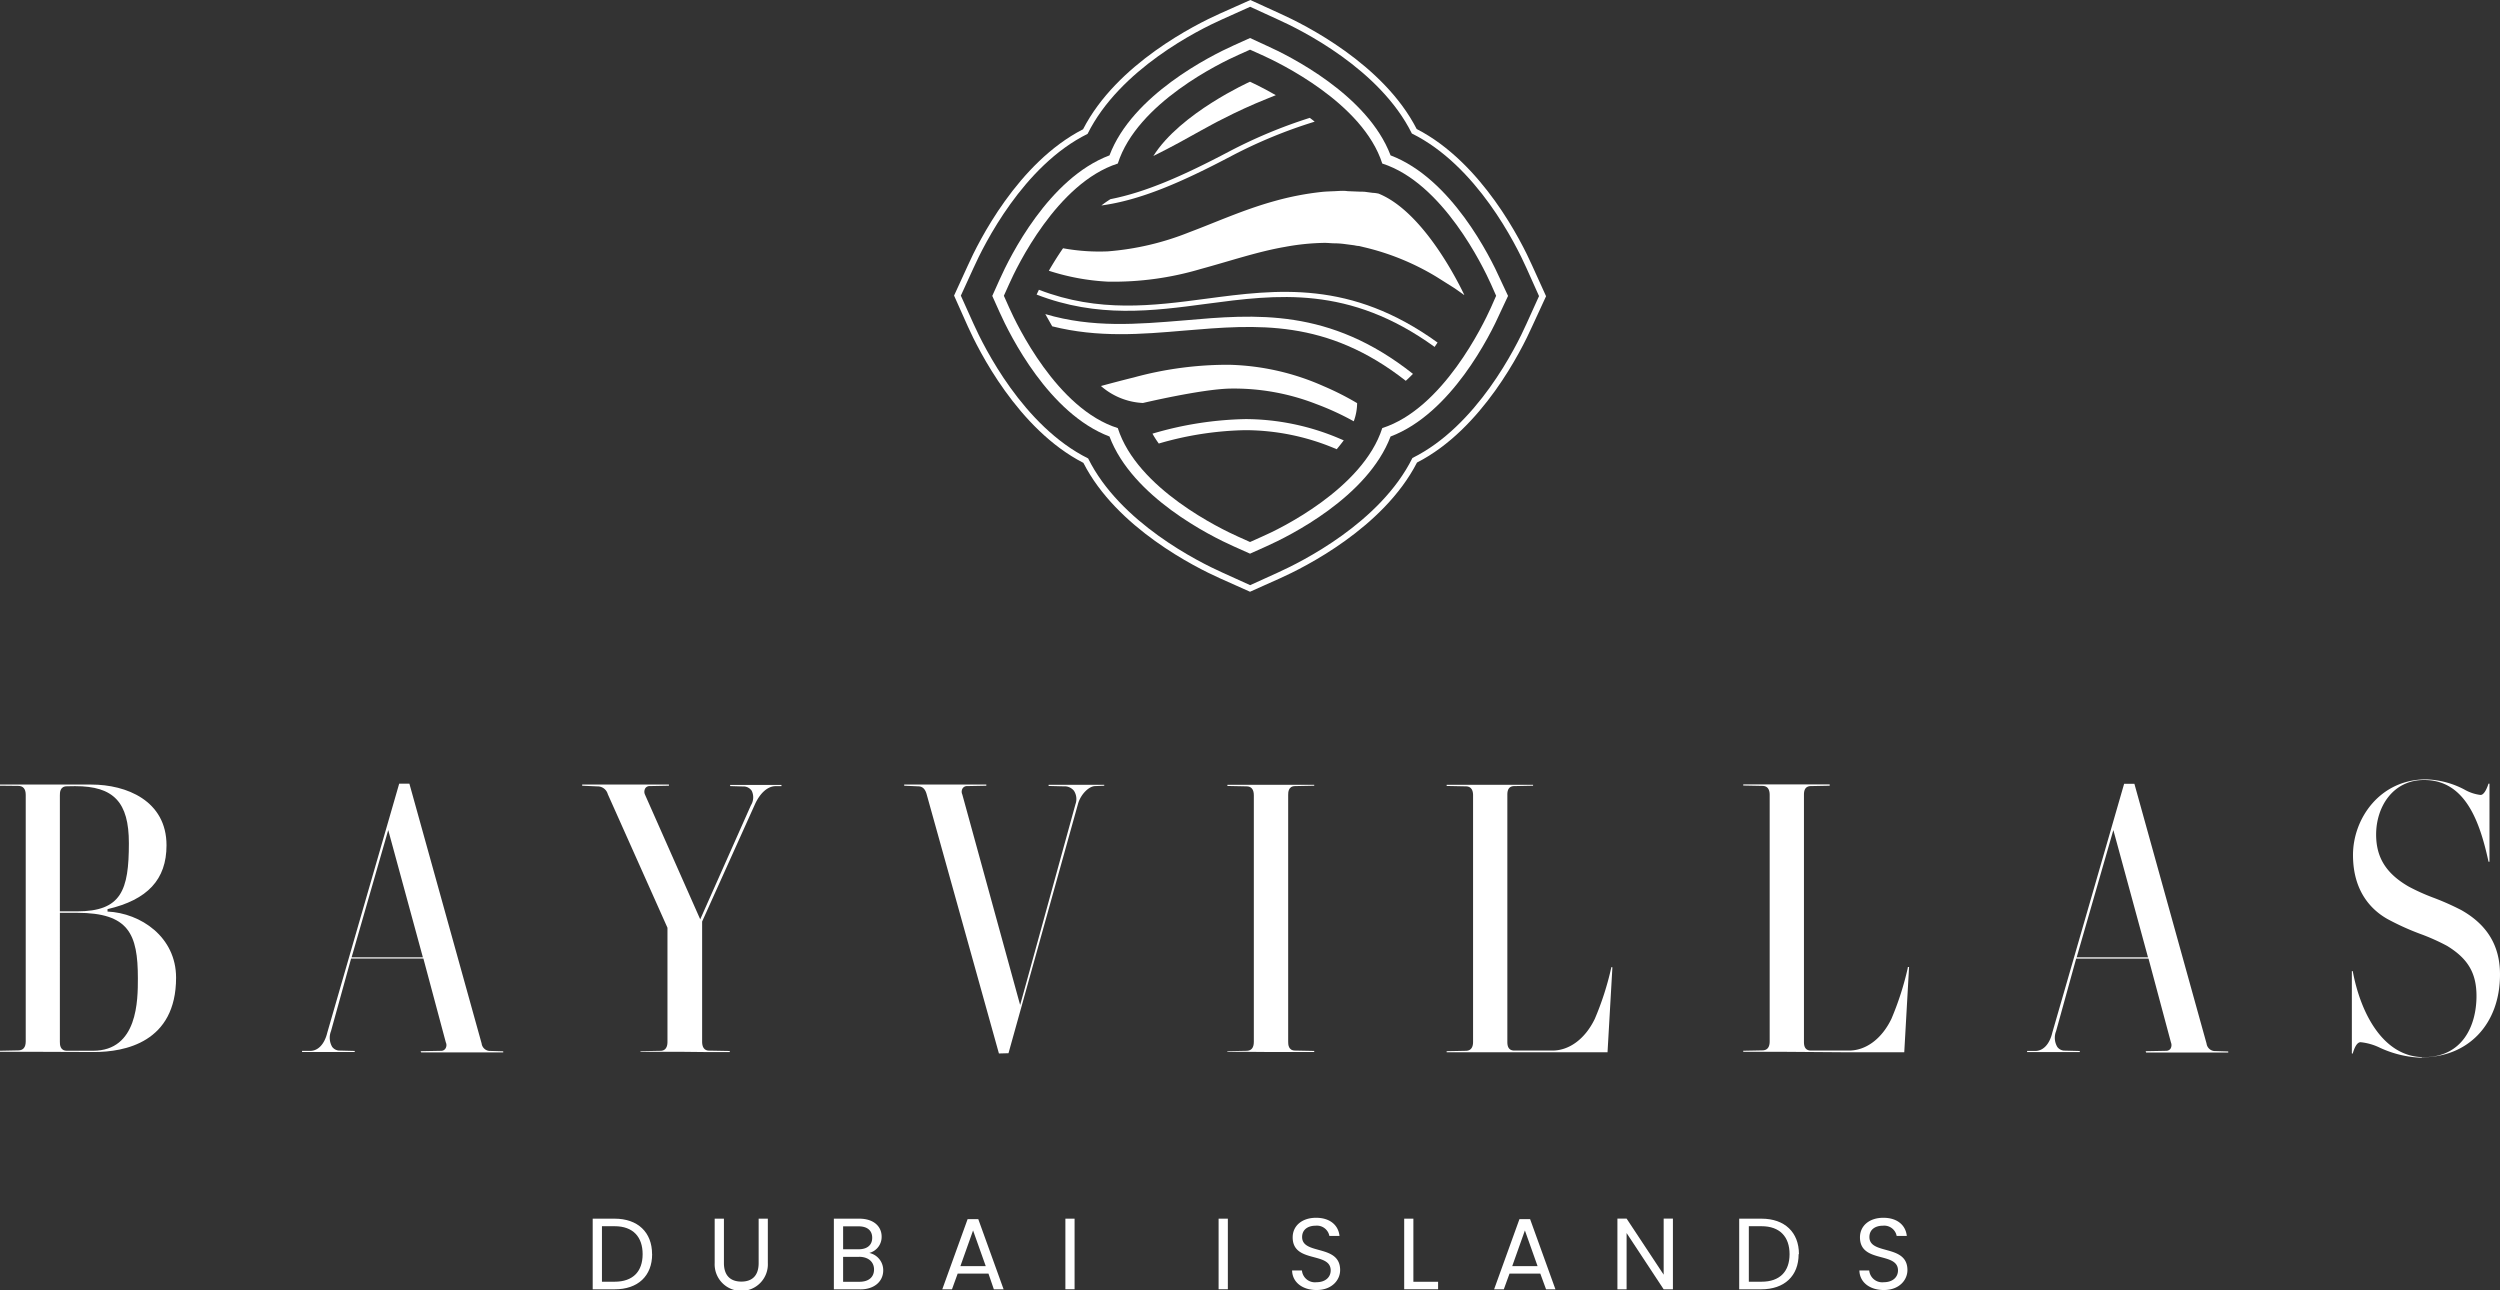 <svg xmlns="http://www.w3.org/2000/svg" viewBox="0 0 394.55 203.59"><rect x="0" y="0" width="394.55" height="203.59" fill="#333333" stroke="none"/><defs><style>.cls-1{fill:#fff;}</style></defs><g id="Layer_2" data-name="Layer 2"><g id="Layer_1-2" data-name="Layer 1"><path class="cls-1" d="M102.92,197.93c0,3.45-2.25,5.55-5.91,5.55H93.54V192.33H97c3.66,0,5.91,2.15,5.91,5.6M97,202.28c2.91,0,4.42-1.63,4.42-4.35s-1.51-4.41-4.42-4.41H95v8.76Z"/><path class="cls-1" d="M112.79,192.33h1.46v7c0,2.05,1.1,2.93,2.75,2.93s2.73-.88,2.73-2.93v-7h1.45v7a4.2,4.2,0,1,1-8.39,0Z"/><path class="cls-1" d="M135.75,203.48H131.6V192.33h4c2.35,0,3.54,1.28,3.54,2.83a2.61,2.61,0,0,1-1.95,2.58,2.78,2.78,0,0,1,2.2,2.75c0,1.68-1.32,3-3.63,3m-.28-9.95h-2.42v3.62h2.45c1.36,0,2.14-.67,2.14-1.81s-.75-1.81-2.17-1.81m.11,4.82h-2.53v3.93h2.58c1.44,0,2.3-.72,2.3-1.94s-.93-2-2.35-2"/><path class="cls-1" d="M156,201h-4.86l-.9,2.48h-1.53l4-11.08h1.68l4,11.08h-1.54Zm-2.43-6.81-2,5.63h4Z"/><rect class="cls-1" x="168.14" y="192.33" width="1.45" height="11.14"/><rect class="cls-1" x="192.32" y="192.33" width="1.46" height="11.14"/><path class="cls-1" d="M207.77,203.59c-2.24,0-3.82-1.25-3.85-3.09h1.55a2.06,2.06,0,0,0,2.3,1.86c1.41,0,2.24-.8,2.24-1.86,0-3-6-1.08-6-5.22,0-1.84,1.49-3.09,3.69-3.09s3.52,1.17,3.7,2.86h-1.6a2,2,0,0,0-2.16-1.61c-1.2,0-2.14.59-2.14,1.79,0,2.88,6,1.08,6,5.21,0,1.58-1.3,3.15-3.71,3.15"/><polygon class="cls-1" points="223.06 192.33 223.06 202.29 226.96 202.29 226.96 203.47 221.61 203.47 221.61 192.33 223.06 192.33"/><path class="cls-1" d="M243.09,201h-4.86l-.9,2.48H235.8l4-11.08h1.68l4,11.08H244Zm-2.43-6.81-2,5.63h4Z"/><polygon class="cls-1" points="264.02 192.32 264.02 203.48 262.56 203.48 256.71 194.6 256.71 203.48 255.26 203.48 255.26 192.32 256.71 192.32 262.56 201.17 262.56 192.32 264.02 192.32"/><path class="cls-1" d="M283.86,197.93c0,3.45-2.25,5.55-5.91,5.55h-3.47V192.33H278c3.66,0,5.91,2.15,5.91,5.6M278,202.28c2.91,0,4.43-1.63,4.43-4.35s-1.52-4.41-4.43-4.41h-2v8.76Z"/><path class="cls-1" d="M297.3,203.59c-2.24,0-3.82-1.25-3.85-3.09H295a2.06,2.06,0,0,0,2.3,1.86c1.41,0,2.24-.8,2.24-1.86,0-3-6-1.08-6-5.22,0-1.84,1.49-3.09,3.69-3.09s3.52,1.17,3.7,2.86h-1.6a2,2,0,0,0-2.16-1.61c-1.2,0-2.14.59-2.14,1.79,0,2.88,6,1.08,6,5.21,0,1.58-1.3,3.15-3.71,3.15"/><path class="cls-1" d="M231,46.51c-.5-.36-1-.72-1.5-1.06l-2.73-1.72A39.45,39.45,0,0,0,215.21,39l-.74-.18c-.26,0-.51-.06-.76-.11l-1.52-.2a13.12,13.12,0,0,0-1.53-.11c-.52,0-1-.06-1.54-.07a36.86,36.86,0,0,0-6.3.63c-4.27.73-8.67,2.23-13.31,3.49a48.3,48.3,0,0,1-14.67,2,36,36,0,0,1-9.31-1.72c.63-1.09,1.38-2.31,2.24-3.55a31.71,31.71,0,0,0,7.06.49,43.54,43.54,0,0,0,12.82-3c4.27-1.6,8.6-3.58,13.47-4.93a45.45,45.45,0,0,1,7.57-1.46c.65-.06,1.31-.08,2-.11s1.32-.1,2,0l2,.08c.33,0,.66,0,1,.06l1,.13c.28,0,.57.06.86.11,7.21,2.9,12.79,14.42,13.55,16"/><path class="cls-1" d="M207.49,19.2a77,77,0,0,0-13.07,5.38c-8,4.22-14.41,7-20.6,7.85a16.88,16.88,0,0,1,1.43-1c5.57-1.09,11.48-3.69,18.79-7.55a78.34,78.34,0,0,1,12.67-5.28c.27.2.52.39.78.61"/><path class="cls-1" d="M197.28,12.9s1.72.77,4.07,2.12l-1.41.57q-3.57,1.43-7,3.2c-1.15.56-2.24,1.19-3.4,1.81l-3.45,1.91c-1.34.72-2.69,1.43-4.07,2.11,4.27-6.8,15.25-11.72,15.25-11.72"/><path class="cls-1" d="M226.87,54.07c-.14.23-.31.45-.46.68-13.53-9.78-24.91-8.27-36-6.8-8.5,1.14-17.18,2.28-26.81-1.46.07-.16.2-.43.36-.76,9.47,3.65,18,2.53,26.35,1.42,11.28-1.5,22.85-3,36.58,6.92"/><path class="cls-1" d="M223,59c-.37.38-.75.75-1.14,1.1-12.54-9.82-23.5-8.89-34.91-7.93-6.76.58-13.63,1.16-20.89-.67-.41-.7-.78-1.35-1.09-1.93,7.46,2.21,14.56,1.6,21.85,1,11.34-1,23-2,36.18,8.44"/><path class="cls-1" d="M214.18,63.61a8.43,8.43,0,0,1-.53,2.88,43.13,43.13,0,0,0-5.91-2.72A35.67,35.67,0,0,0,194,61.33c-4.58.13-13.62,2.27-13.62,2.27a10.86,10.86,0,0,1-6.63-2.68c1.7-.46,3.43-.92,5.18-1.35a56,56,0,0,1,15.08-2,38.87,38.87,0,0,1,14.89,3.38,44.44,44.44,0,0,1,5.29,2.68"/><path class="cls-1" d="M212.05,69.52c-.34.46-.71.92-1.09,1.38a3.79,3.79,0,0,0-.42-.18,36.61,36.61,0,0,0-14-2.83A51.6,51.6,0,0,0,182.88,70a15.21,15.21,0,0,1-1-1.56,55.1,55.1,0,0,1,14.72-2.3,38.19,38.19,0,0,1,14.63,3l.87.37"/><path class="cls-1" d="M236.8,44.14c-1.65-3.7-7.78-16-17.34-19.62C215.86,15,203.54,8.83,199.84,7.18L197.28,6l-2.57,1.16C191,8.83,178.7,15,175.1,24.52c-9.58,3.61-15.7,15.92-17.35,19.62L156.6,46.7l1.15,2.56c1.66,3.7,7.78,16,17.35,19.63,3.6,9.56,15.91,15.69,19.61,17.34l2.57,1.15,2.56-1.15c3.7-1.65,16-7.79,19.62-17.34C229,65.28,235.15,53,236.8,49.26L238,46.7Zm-39.52,41.4-1.87-.84c-2.66-1.19-15.94-7.53-19-17.14-9.58-3-15.95-16.33-17.14-19l-.84-1.88.84-1.87c1.18-2.65,7.53-15.92,17.14-19,3.06-9.6,16.33-15.94,19-17.13l1.87-.84,1.87.84c2.65,1.19,15.93,7.54,19,17.13,9.58,3.07,15.94,16.34,17.14,19l.83,1.87-.83,1.88c-1.2,2.65-7.56,15.93-17.14,19-3.07,9.6-16.34,16-19,17.14Z"/><path class="cls-1" d="M241.8,41.9c-1.66-3.73-7.88-16.23-18.22-21.54-5.27-10.3-17.77-16.51-21.5-18.19L197.33,0l-4.86,2.17c-3.74,1.68-16.24,7.89-21.54,18.23-10.3,5.27-16.52,17.77-18.18,21.49l-2.18,4.76,2.17,4.86c1.67,3.72,7.89,16.23,18.24,21.54,5.25,10.3,17.75,16.51,21.49,18.19l4.81,2.15,4.8-2.15c3.73-1.68,16.24-7.9,21.55-18.24,10.29-5.26,16.51-17.76,18.17-21.48L244,46.75Zm-.89,9.2c-1.65,3.7-7.84,16.15-18,21.18-5.07,10.22-17.52,16.4-21.21,18.07l-4.4,2-4.41-2c-3.7-1.66-16.14-7.85-21.16-18C161.48,67.25,155.3,54.8,153.64,51.1l-2-4.44,2-4.37c1.66-3.69,7.84-16.14,18-21.16,5.07-10.22,17.51-16.41,21.21-18.06l4.45-2,4.36,2c3.69,1.65,16.14,7.84,21.16,18,10.24,5.06,16.42,17.51,18.07,21.2l2,4.46Z"/><path class="cls-1" d="M6.76,166c-1.17,0-2.33,0-3.48,0s-2.18,0-3.28,0v-.17l2.89-.06c.77,0,1.17-.48,1.17-1.42v-38.9c0-.94-.4-1.42-1.18-1.42L0,124v-.18c1.1,0,2.19,0,3.28,0s2.31,0,3.48,0,2.44,0,3.67,0,2.57,0,4,0c5.47,0,11.85,2.51,11.85,9.59,0,5.4-3,8.6-9.31,10.07l0,.38c5.24.25,10.82,4,10.82,10.44,0,10.21-8.11,11.73-12.94,11.73L6.76,166m2.69-1.59c0,.42,0,1.42,1.12,1.42h4.11c7.08,0,7.08-8,7.08-11.44,0-7-1.44-10.33-9.6-10.33H9.45Zm1.12-40.32c-1.12,0-1.12,1-1.12,1.42v18.32h2.71c7,0,8.18-3.32,8.18-10.76,0-6.46-2.38-9-8.48-9Z"/><path class="cls-1" d="M66.38,165.9l3.19-.06a.8.8,0,0,0,.71-.33,1,1,0,0,0,.08-1l-3.54-13.23H55.41l-3.17,11.45a2.85,2.85,0,0,0,.18,2.48,1.46,1.46,0,0,0,1.23.59l2.33.06v.17c-.76,0-1.45,0-2.14,0s-1.51,0-2.34,0l-2,0q-.91,0-1.83,0v-.18l1.29,0c1.26,0,2.27-1.09,2.7-2.91L63,123.68h1.61l11.4,41a1.35,1.35,0,0,0,1.41,1.18l2,.06v.17c-1,0-1.94,0-2.89,0s-2,0-3,0l-3.63,0-3.43,0ZM55.49,151.09H66.74L61.27,131Z"/><path class="cls-1" d="M101.1,165.9l3.13-.06c.5,0,1.11-.25,1.11-1.42v-18l-9.42-21.09a1.66,1.66,0,0,0-1.65-1.22L91.88,124v-.18l3.2,0c1.16,0,2.3,0,3.31,0,1.2,0,2.44,0,3.69,0l3.49,0V124l-3,.06a.81.81,0,0,0-.71.32,1.07,1.07,0,0,0-.08,1l8.73,19.71,8-18a2.37,2.37,0,0,0,.13-2.28,1.57,1.57,0,0,0-1.41-.69l-2-.06v-.18l2.21,0c.78,0,1.57,0,2.4,0,.67,0,1.26,0,1.84,0l1.65,0v.19l-.92,0c-1.22,0-2.43,1.05-3.24,2.81l-8.36,18.56v18.95c0,1.17.6,1.42,1.11,1.42l3.25.06v.17l-3.43,0L108,166l-3.57,0-3.37,0Z"/><path class="cls-1" d="M157.65,166.26l-11.39-40.85c-.15-.57-.46-1.31-1.35-1.31L142.7,124v-.18l2.9,0c1.06,0,2.13,0,3.18,0s2.33,0,3.49,0,2.25,0,3.39,0V124l-3,.06a.82.82,0,0,0-.71.32,1,1,0,0,0-.08,1L161,158.62l8.73-31.7a2.39,2.39,0,0,0-.24-2.12,1.9,1.9,0,0,0-1.61-.7l-2.39-.06v-.18l2.33,0c.85,0,1.69,0,2.52,0s1.37,0,2.07,0l1.86,0V124l-1.41.06c-1,0-2.26,1.27-2.7,2.71l-11,39.45Z"/><path class="cls-1" d="M193.71,165.9l3-.06c.78,0,1.17-.48,1.17-1.42v-38.9c0-.94-.39-1.42-1.17-1.42l-3-.06v-.18c1.11,0,2.21,0,3.31,0s2.34,0,3.51,0,2.32,0,3.54,0l3.34,0V124l-3,.06c-1.11,0-1.11,1-1.11,1.42v38.9c0,.43,0,1.42,1.11,1.42l3,.06v.17l-3.34,0-3.54,0L197,166c-1.1,0-2.2,0-3.31,0Z"/><path class="cls-1" d="M253.7,166.07l-9.17,0-9.34,0-3.54,0c-1.11,0-2.23,0-3.34,0v-.17l3-.06c.78,0,1.17-.48,1.17-1.42v-38.9c0-.94-.39-1.42-1.17-1.42l-3-.06v-.18l3.34,0c1.19,0,2.37,0,3.54,0s2.29,0,3.48,0l3.28,0V124l-2.95.06c-1.11,0-1.11,1-1.11,1.42v38.9c0,.43,0,1.42,1.11,1.42h6c2.67,0,5.17-1.85,6.69-5a46,46,0,0,0,2.58-8l0-.15h.2Z"/><path class="cls-1" d="M300.53,166.07l-9.17,0L282,166l-3.54,0c-1.11,0-2.23,0-3.34,0v-.17l3-.06c.78,0,1.17-.48,1.17-1.42v-38.9c0-.94-.39-1.42-1.17-1.42l-3-.06v-.18l3.34,0c1.19,0,2.37,0,3.54,0s2.29,0,3.48,0l3.28,0V124l-2.95.06c-1.11,0-1.11,1-1.11,1.42v38.9c0,.43,0,1.42,1.11,1.42h6c2.67,0,5.17-1.85,6.69-5a46.53,46.53,0,0,0,2.59-8.06l0-.13h.2Z"/><path class="cls-1" d="M338.63,165.9l3.19-.06a.86.86,0,0,0,.72-.32,1.1,1.1,0,0,0,.08-1l-3.54-13.23H327.66l-3.17,11.45a2.84,2.84,0,0,0,.19,2.48,1.44,1.44,0,0,0,1.22.59l2.33.06v.17c-.75,0-1.45,0-2.14,0s-1.51,0-2.34,0-1.35,0-2,0-1.22,0-1.83,0v-.18l1.29,0c1.26,0,2.27-1.09,2.69-2.91l11.33-39.25h1.62l11.39,41a1.36,1.36,0,0,0,1.42,1.18l2,.06v.17c-1,0-1.95,0-2.9,0s-2,0-3,0l-3.63,0-3.43,0Zm-10.89-14.81H339L333.53,131Z"/><path class="cls-1" d="M382.2,166.93a16.84,16.84,0,0,1-6.59-1.57,9.08,9.08,0,0,0-3.06-.88c-.62,0-1,1-1.21,1.68l0,.1h-.17v-13h.14c1.22,6.6,4.79,13.58,11.22,13.58,6.13,0,8.31-5,8.31-9.65,0-3.62-1.35-5.9-4.64-7.91a32.8,32.8,0,0,0-4.23-1.89,40.4,40.4,0,0,1-5.18-2.35c-2.48-1.4-5.44-4.3-5.44-10.1S375.64,123,382.87,123a13.8,13.8,0,0,1,6.09,1.62,6.67,6.67,0,0,0,2.52.84c.64,0,1.11-1.33,1.25-1.78h.16V136h-.15c-1.39-6.41-3.69-12.9-10.17-12.9-5,0-7.57,4.33-7.57,8.6,0,3.64,1.59,6.17,5.14,8.22a31.83,31.83,0,0,0,3.78,1.71,40.8,40.8,0,0,1,4.52,2c4.11,2.32,6.11,5.64,6.11,10.16,0,7.83-5,13.08-12.35,13.08"/></g></g></svg>